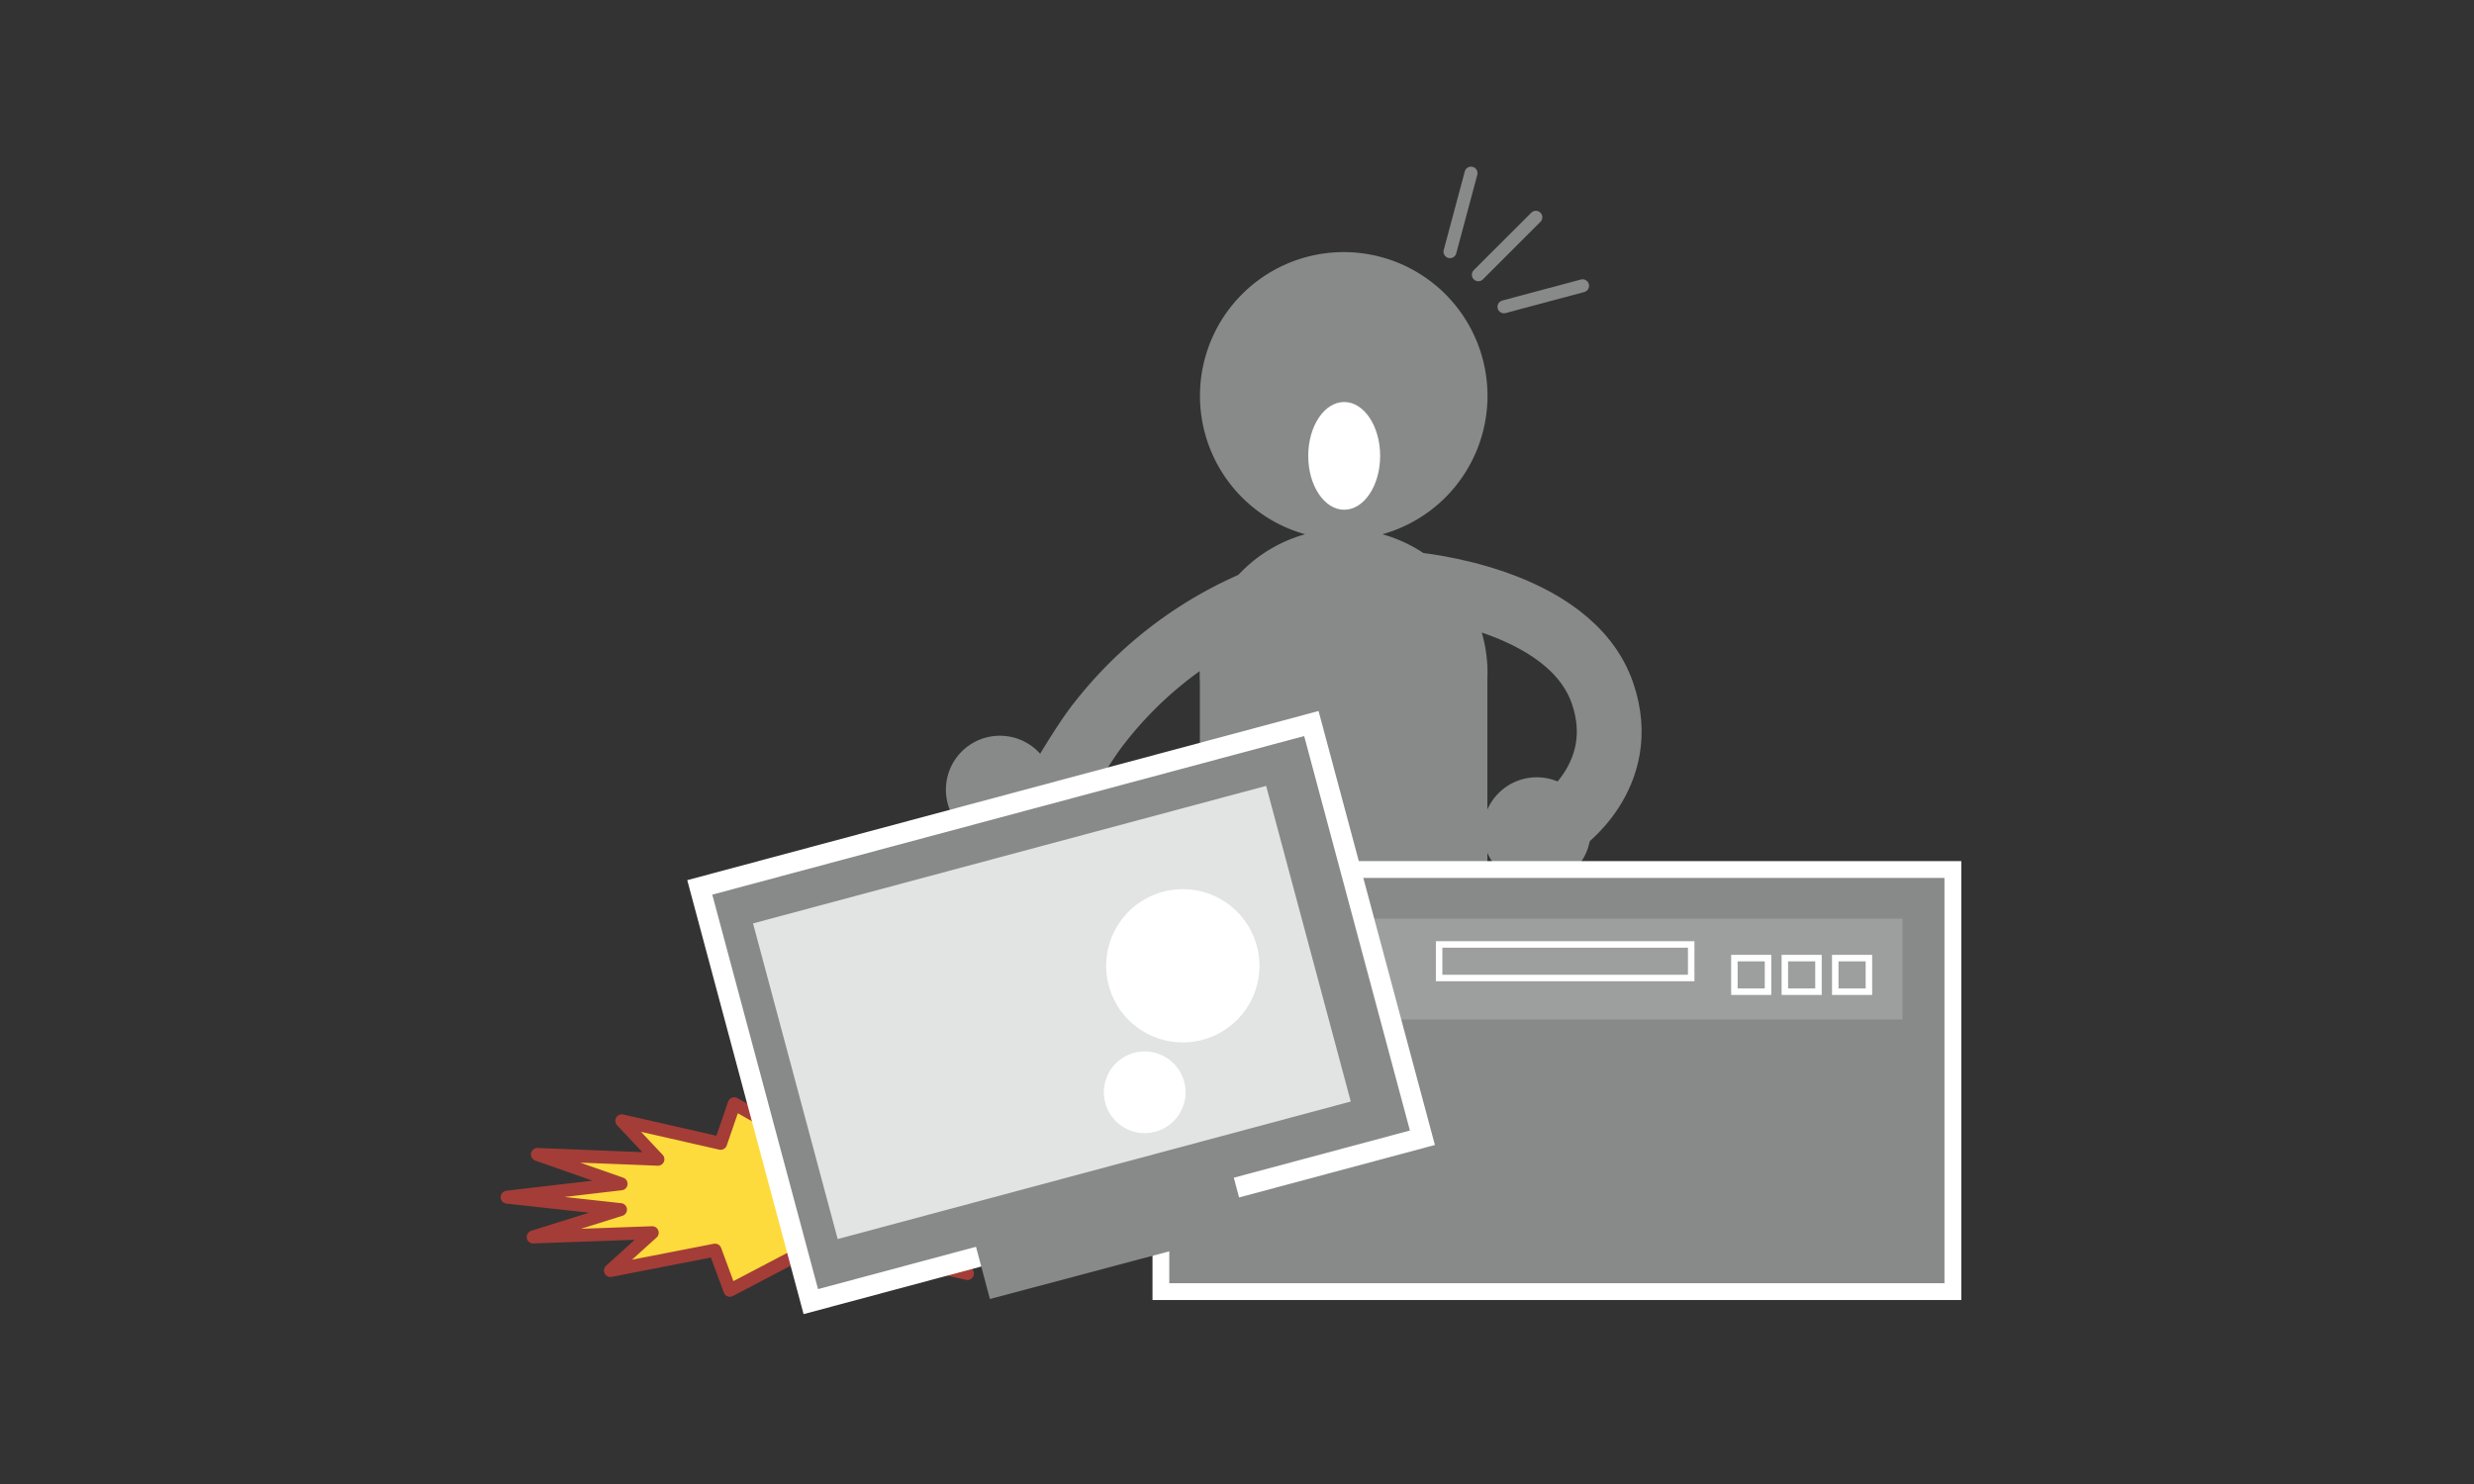 <svg xmlns="http://www.w3.org/2000/svg" xmlns:xlink="http://www.w3.org/1999/xlink" width="200" height="120" viewBox="0 0 200 120">
  <rect x="0" y="0" width="200" height="120" fill="#333333" stroke="none"/>
  <defs>
    <clipPath id="clip-path">
      <rect id="長方形_2329" data-name="長方形 2329" width="200" height="120" transform="translate(837 2191)" fill="#fff" stroke="#707070" stroke-width="1" opacity="0.31"/>
    </clipPath>
  </defs>
  <g id="img_about_table18" transform="translate(-837 -2191)" clip-path="url(#clip-path)">
    <g id="グループ_3930" data-name="グループ 3930" transform="translate(878 2205)">
      <g id="グループ_2675" data-name="グループ 2675" transform="translate(55.999 39.744)">
        <rect id="長方形_1979" data-name="長方形 1979" width="23.242" height="38.352" fill="#888a8a"/>
      </g>
      <g id="グループ_2676" data-name="グループ 2676" transform="translate(73.229 33.264)">
        <path id="パス_631" data-name="パス 631" d="M318.907,991.554s12.688,1.06,15.327,8.815c2.292,6.706-3.518,10.576-3.518,10.576" transform="translate(-318.907 -991.554)" fill="none" stroke="#888a8a" stroke-linecap="round" stroke-width="5.238"/>
      </g>
      <g id="グループ_2677" data-name="グループ 2677" transform="translate(56.007 6.386)">
        <path id="パス_632" data-name="パス 632" d="M329.981,983.892a11.621,11.621,0,1,1-11.616-11.619,11.618,11.618,0,0,1,11.616,11.619" transform="translate(-306.739 -972.273)" fill="#888a8a"/>
      </g>
      <g id="グループ_2678" data-name="グループ 2678" transform="translate(56.007 28.774)">
        <path id="パス_633" data-name="パス 633" d="M329.981,1000.005a11.621,11.621,0,1,1-11.616-11.62,11.619,11.619,0,0,1,11.616,11.62" transform="translate(-306.739 -988.385)" fill="#888a8a"/>
      </g>
      <g id="グループ_2679" data-name="グループ 2679" transform="translate(64.759 18.507)">
        <path id="パス_634" data-name="パス 634" d="M318.594,985.346c0,2.406-1.305,4.356-2.908,4.356s-2.905-1.95-2.905-4.356,1.3-4.356,2.905-4.356,2.908,1.952,2.908,4.356" transform="translate(-312.781 -980.99)" fill="#fff"/>
      </g>
      <g id="グループ_2680" data-name="グループ 2680" transform="translate(78.509 3.57)">
        <line id="線_270" data-name="線 270" x1="4.65" y2="4.647" fill="none" stroke="#888a8a" stroke-linecap="round" stroke-width="1.047"/>
      </g>
      <g id="グループ_2681" data-name="グループ 2681" transform="translate(80.581 9.108)">
        <line id="線_271" data-name="線 271" x1="6.356" y2="1.701" fill="none" stroke="#888a8a" stroke-linecap="round" stroke-width="1.047"/>
      </g>
      <g id="グループ_2682" data-name="グループ 2682" transform="translate(76.218 0)">
        <line id="線_272" data-name="線 272" x1="1.702" y2="6.352" fill="none" stroke="#888a8a" stroke-linecap="round" stroke-width="1.047"/>
      </g>
      <g id="グループ_2683" data-name="グループ 2683" transform="translate(40.302 34.942)">
        <path id="パス_635" data-name="パス 635" d="M315.255,992.777A31.9,31.9,0,0,0,303.1,1002.3c-2.337,2.918-7.577,12.686-7.577,12.686" transform="translate(-295.523 -992.777)" fill="none" stroke="#888a8a" stroke-linecap="round" stroke-width="5.238"/>
      </g>
      <g id="グループ_2684" data-name="グループ 2684" transform="translate(78.875 48.854)">
        <path id="パス_636" data-name="パス 636" d="M331.543,1006.9a4.357,4.357,0,1,1-4.356-4.355,4.352,4.352,0,0,1,4.356,4.355" transform="translate(-322.829 -1002.544)" fill="#888a8a"/>
      </g>
      <g id="グループ_2685" data-name="グループ 2685" transform="translate(35.469 45.494)">
        <path id="パス_637" data-name="パス 637" d="M300.742,1004.516a4.363,4.363,0,1,1-4.365-4.359,4.36,4.36,0,0,1,4.365,4.359" transform="translate(-292.017 -1000.157)" fill="#888a8a"/>
      </g>
      <g id="グループ_2686" data-name="グループ 2686" transform="translate(0 75.254)">
        <path id="パス_638" data-name="パス 638" d="M313.32,1028.99l-9.222,1.079,6.773,2.374-9.741-.387,2.92,3.109-7.985-1.823-1.1,3.2-4.887-2.772-5.235,2.746-1.2-3.248-8.458,1.65,3.38-3.058-9.625.345,7.061-2.212-9.167-1.006,9.215-1.08-6.77-2.374,9.746.387-2.921-3.108,7.991,1.821,1.1-3.2,4.881,2.772,5.229-2.747,1.2,3.248,8.461-1.651-3.4,3.056,9.638-.341-7.063,2.21Z" transform="translate(-266.838 -1021.435)" fill="#fddb3c"/>
      </g>
      <g id="グループ_2687" data-name="グループ 2687" transform="translate(0 75.254)">
        <path id="パス_639" data-name="パス 639" d="M313.32,1028.99l-9.222,1.079,6.773,2.374-9.741-.387,2.92,3.109-7.985-1.823-1.1,3.2-4.887-2.772-5.235,2.746-1.2-3.248-8.458,1.65,3.38-3.058-9.625.345,7.061-2.212-9.167-1.006,9.215-1.08-6.77-2.374,9.746.387-2.921-3.108,7.991,1.821,1.1-3.2,4.881,2.772,5.229-2.747,1.2,3.248,8.461-1.651-3.4,3.056,9.638-.341-7.063,2.21Z" transform="translate(-266.838 -1021.435)" fill="none" stroke="#a43d37" stroke-linejoin="round" stroke-width="1.047"/>
      </g>
      <g id="グループ_2688" data-name="グループ 2688" transform="translate(52.169 55.632)">
        <rect id="長方形_1980" data-name="長方形 1980" width="65.386" height="35.491" fill="#fff"/>
      </g>
      <g id="グループ_2689" data-name="グループ 2689" transform="translate(53.526 56.991)">
        <rect id="長方形_1981" data-name="長方形 1981" width="62.667" height="32.773" fill="#888a8a"/>
      </g>
      <g id="グループ_2690" data-name="グループ 2690" transform="translate(56.924 60.287)">
        <rect id="長方形_1982" data-name="長方形 1982" width="55.872" height="8.152" fill="#9d9f9e"/>
      </g>
      <g id="グループ_2691" data-name="グループ 2691" transform="translate(75.34 62.37)">
        <rect id="長方形_1983" data-name="長方形 1983" width="20.377" height="2.713" fill="none" stroke="#fff" stroke-width="0.524"/>
      </g>
      <g id="グループ_2692" data-name="グループ 2692" transform="translate(107.364 63.474)">
        <rect id="長方形_1984" data-name="長方形 1984" width="2.72" height="2.717" fill="none" stroke="#fff" stroke-width="0.524"/>
      </g>
      <g id="グループ_2693" data-name="グループ 2693" transform="translate(103.288 63.474)">
        <rect id="長方形_1985" data-name="長方形 1985" width="2.719" height="2.717" fill="none" stroke="#fff" stroke-width="0.524"/>
      </g>
      <g id="グループ_2694" data-name="グループ 2694" transform="translate(99.21 63.474)">
        <rect id="長方形_1986" data-name="長方形 1986" width="2.719" height="2.717" fill="none" stroke="#fff" stroke-width="0.524"/>
      </g>
      <g id="グループ_2695" data-name="グループ 2695" transform="translate(14.558 43.493)">
        <rect id="長方形_1987" data-name="長方形 1987" width="52.836" height="36.331" transform="translate(0 13.678) rotate(-15.003)" fill="#fff"/>
      </g>
      <g id="グループ_2696" data-name="グループ 2696" transform="translate(37.752 80.701)">
        <rect id="長方形_1988" data-name="長方形 1988" width="21.586" height="4.953" transform="matrix(0.966, -0.257, 0.257, 0.966, 0, 5.556)" fill="#888a8a"/>
      </g>
      <g id="グループ_2697" data-name="グループ 2697" transform="translate(16.581 45.518)">
        <rect id="長方形_1989" data-name="長方形 1989" width="49.538" height="33.024" transform="translate(0 12.825) rotate(-15.004)" fill="#888a8a"/>
      </g>
      <g id="グループ_2698" data-name="グループ 2698" transform="translate(19.876 49.565)">
        <rect id="長方形_1990" data-name="長方形 1990" width="42.938" height="26.421" transform="matrix(0.966, -0.259, 0.259, 0.966, 0, 11.104)" fill="#e2e4e4"/>
      </g>
      <g id="グループ_2699" data-name="グループ 2699" transform="translate(48.42 57.903)">
        <path id="パス_640" data-name="パス 640" d="M309.037,1021.193a6.194,6.194,0,1,0-7.583-4.382,6.191,6.191,0,0,0,7.583,4.382" transform="translate(-301.238 -1009.016)" fill="#fff"/>
      </g>
      <g id="グループ_2700" data-name="グループ 2700" transform="translate(48.241 71.02)">
        <path id="パス_641" data-name="パス 641" d="M305.229,1024.746a3.3,3.3,0,1,0-4.05-2.329,3.3,3.3,0,0,0,4.05,2.329" transform="translate(-301.068 -1018.257)" fill="#fff"/>
      </g>
    </g>
  </g>
</svg>
